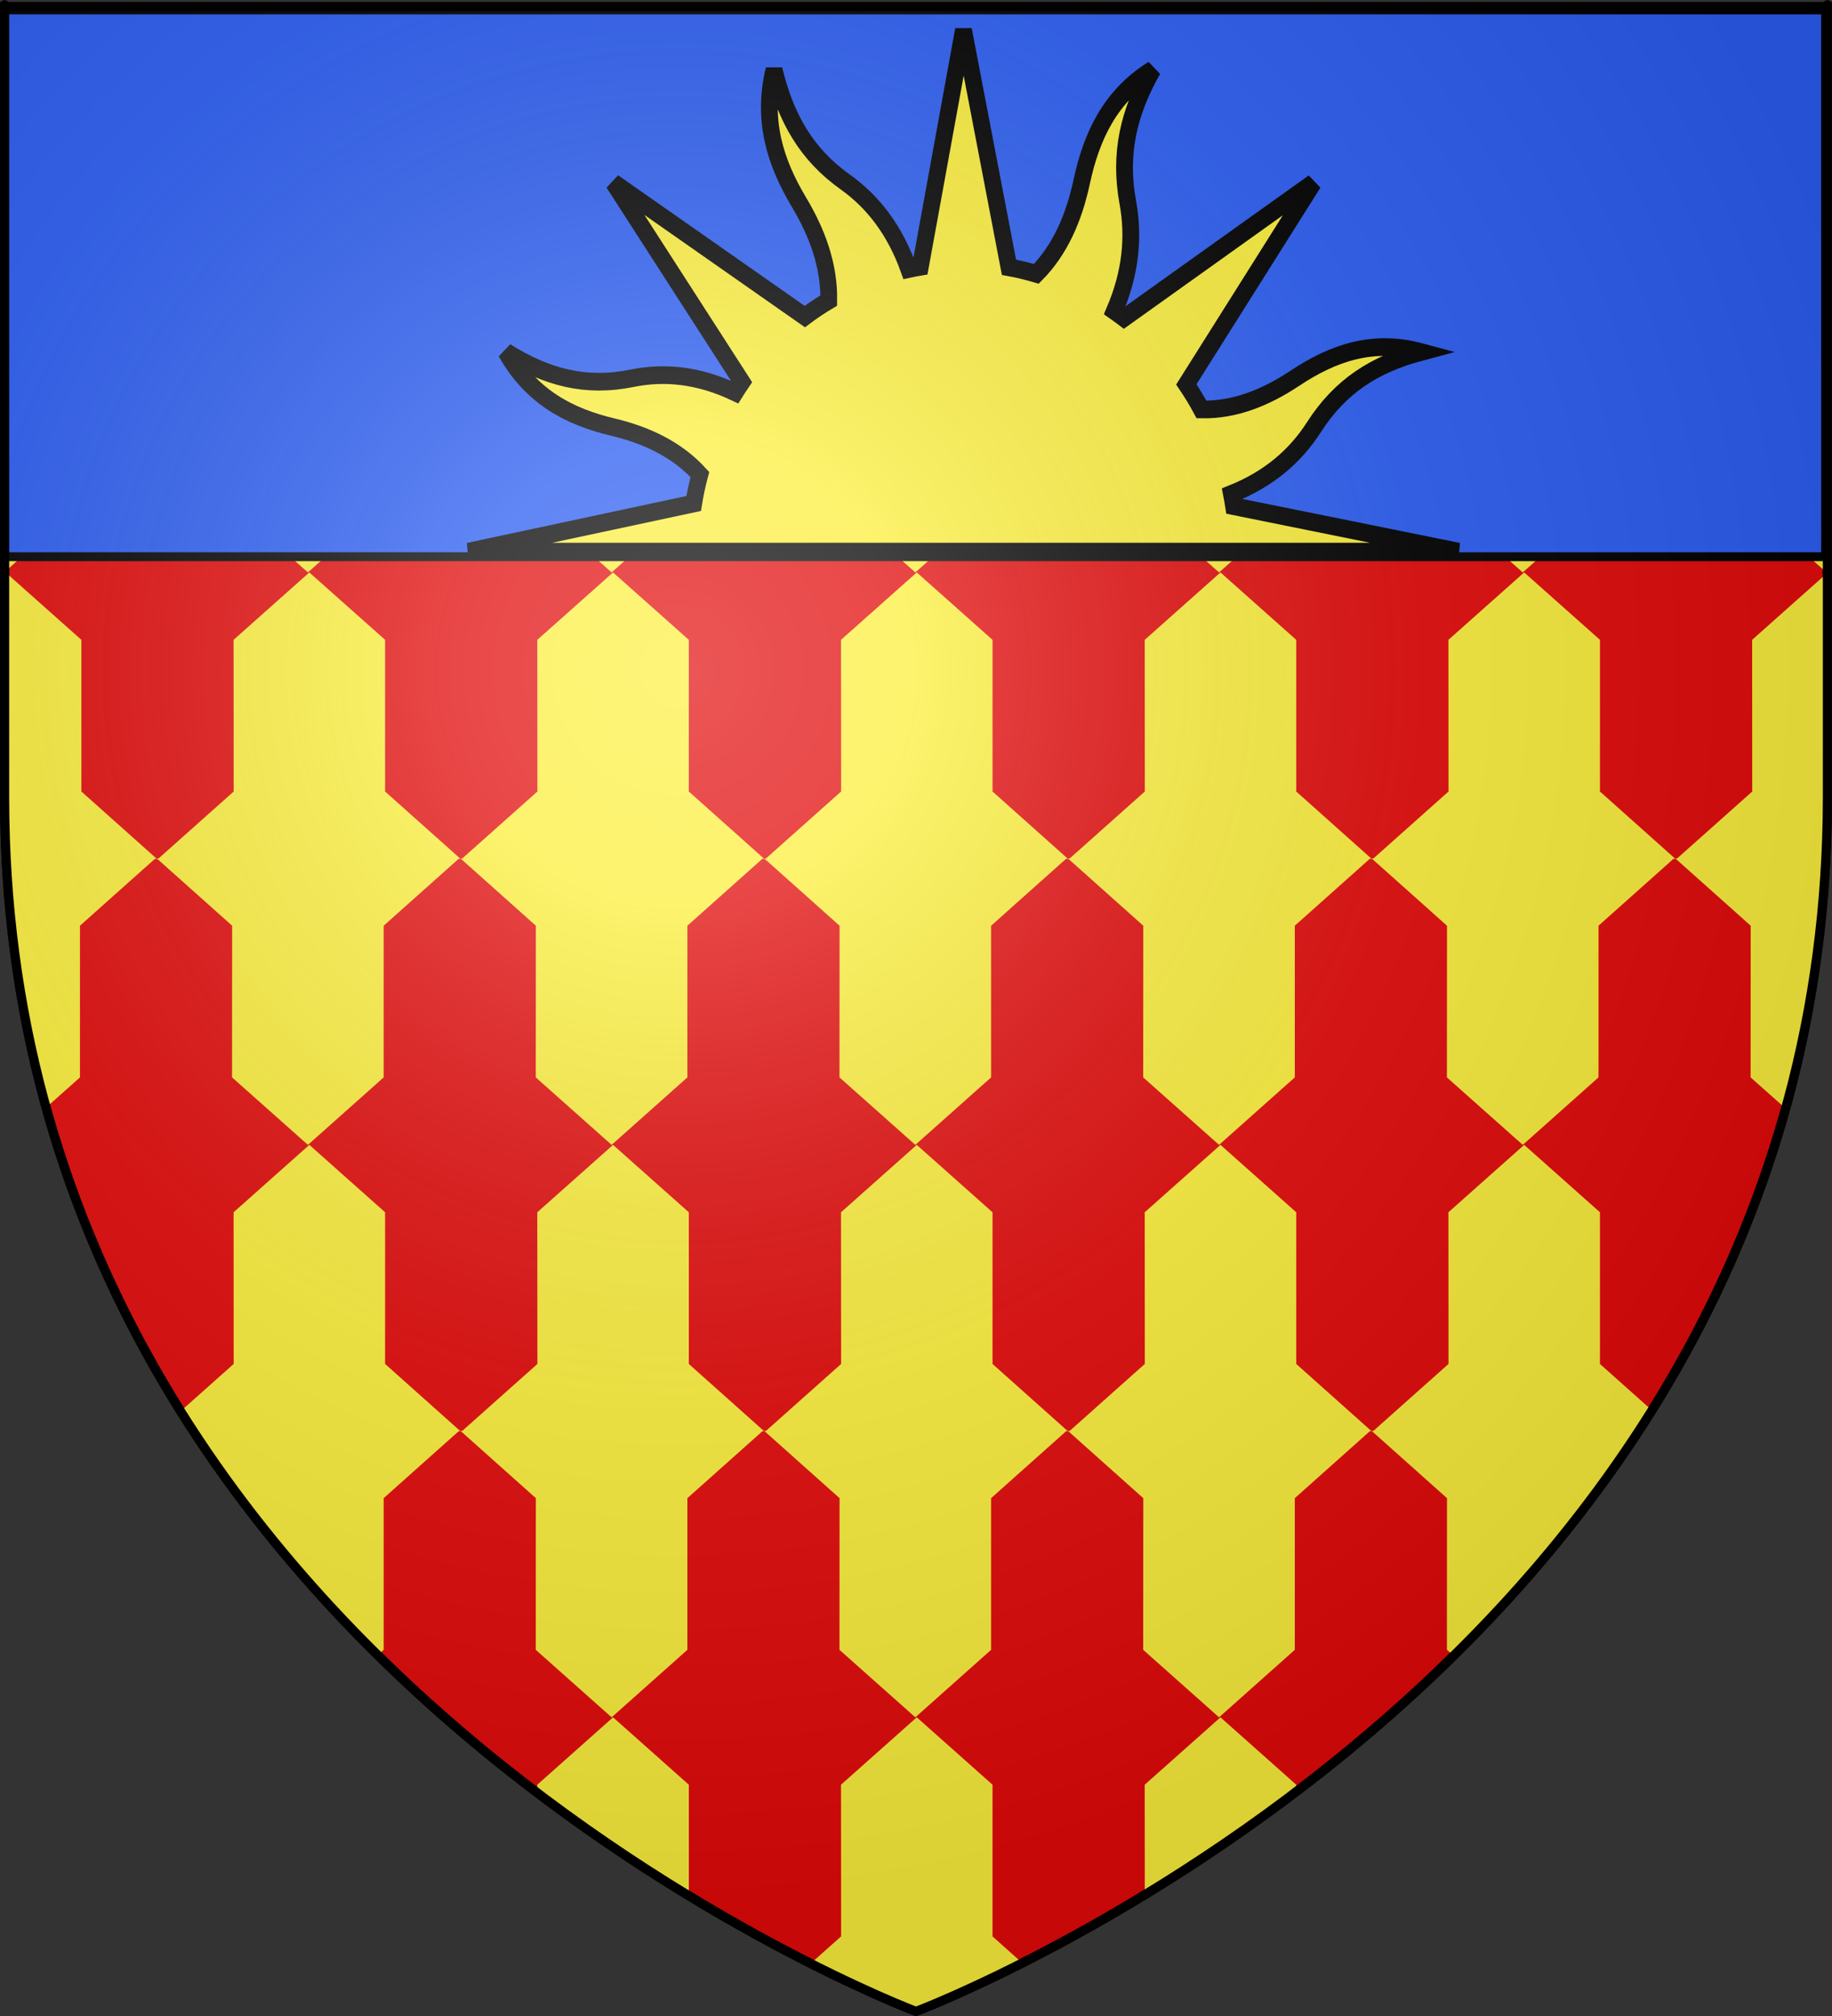 <?xml version="1.0" encoding="UTF-8" standalone="no"?>
<!-- Created with Inkscape (http://www.inkscape.org/) -->
<svg
   xmlns:svg="http://www.w3.org/2000/svg"
   xmlns="http://www.w3.org/2000/svg"
   xmlns:xlink="http://www.w3.org/1999/xlink"
   version="1.0"
   width="600"
   height="660"
   id="svg2">
  <rect width="100%" height="100%" fill="#333333" stroke="none"/>
  <desc
     id="desc4">Blason de la ville de Besné en Loire Atlantique (France)</desc>
  <defs
     id="defs6">
    <linearGradient
       id="linearGradient2893">
      <stop
         style="stop-color:#ffffff;stop-opacity:0.314"
         offset="0"
         id="stop2895" />
      <stop
         style="stop-color:#ffffff;stop-opacity:0.251"
         offset="0.19"
         id="stop2897" />
      <stop
         style="stop-color:#6b6b6b;stop-opacity:0.125"
         offset="0.6"
         id="stop2901" />
      <stop
         style="stop-color:#000000;stop-opacity:0.125"
         offset="1"
         id="stop2899" />
    </linearGradient>
    <radialGradient
       cx="221.445"
       cy="226.331"
       r="300"
       fx="221.445"
       fy="226.331"
       id="radialGradient3163"
       xlink:href="#linearGradient2893"
       gradientUnits="userSpaceOnUse"
       gradientTransform="matrix(1.353,0,0,1.349,-77.629,-85.747)" />
    <radialGradient
       cx="225.524"
       cy="218.901"
       r="300"
       fx="225.524"
       fy="218.901"
       id="radialGradient2871"
       xlink:href="#linearGradient2955"
       gradientUnits="userSpaceOnUse"
       gradientTransform="matrix(0,1.386,-1.323,-5.741131e-8,-158.082,-109.541)" />
    <radialGradient
       cx="225.524"
       cy="218.901"
       r="300"
       fx="225.524"
       fy="218.901"
       id="radialGradient2865"
       xlink:href="#linearGradient2955"
       gradientUnits="userSpaceOnUse"
       gradientTransform="matrix(0,1.749,-1.593,-1.049767e-7,551.788,-191.29)" />
    <radialGradient
       cx="225.524"
       cy="218.901"
       r="300"
       fx="225.524"
       fy="218.901"
       id="radialGradient1911"
       xlink:href="#linearGradient2955"
       gradientUnits="userSpaceOnUse"
       gradientTransform="matrix(-4.167939e-4,2.183,-1.884,-3.599562e-4,615.597,-289.121)" />
    <clipPath
       id="clip">
      <path
         d="M 0,-200 L 0,600 L 300,600 L 300,-200 L 0,-200 z "
         id="path10" />
    </clipPath>
    <polygon
       points="0,-1 0.588,0.809 -0.951,-0.309 0.951,-0.309 -0.588,0.809 0,-1 "
       transform="scale(53,53)"
       id="star" />
    <radialGradient
       cx="225.524"
       cy="218.901"
       r="300"
       fx="225.524"
       fy="218.901"
       id="radialGradient2961"
       xlink:href="#linearGradient2955"
       gradientUnits="userSpaceOnUse"
       gradientTransform="matrix(-4.167939e-4,2.183,-1.884,-3.599562e-4,615.597,-289.121)" />
    <linearGradient
       id="linearGradient2955">
      <stop
         style="stop-color:#fd0000;stop-opacity:1"
         offset="0"
         id="stop2867" />
      <stop
         style="stop-color:#e77275;stop-opacity:0.659"
         offset="0.5"
         id="stop2873" />
      <stop
         style="stop-color:#000000;stop-opacity:0.323"
         offset="1"
         id="stop2959" />
    </linearGradient>
    <linearGradient
       id="linearGradient2885">
      <stop
         style="stop-color:#ffffff;stop-opacity:1"
         offset="0"
         id="stop2887" />
      <stop
         style="stop-color:#ffffff;stop-opacity:1"
         offset="0.229"
         id="stop2891" />
      <stop
         style="stop-color:#000000;stop-opacity:1"
         offset="1"
         id="stop2889" />
    </linearGradient>
    <linearGradient
       id="linearGradient16195">
      <stop
         style="stop-color:#ffffff;stop-opacity:0.314"
         offset="0"
         id="stop16197" />
      <stop
         style="stop-color:#ffffff;stop-opacity:0.251"
         offset="0.19"
         id="stop16199" />
      <stop
         style="stop-color:#6b6b6b;stop-opacity:0.125"
         offset="0.6"
         id="stop16201" />
      <stop
         style="stop-color:#000000;stop-opacity:0.125"
         offset="1"
         id="stop16203" />
    </linearGradient>
  </defs>
  <g
     style="display:inline"
     id="layer3">
    <path
       d="M 300,658.5 C 300,658.5 598.5,546.18 598.5,260.728 C 598.5,-24.723 598.5,2.176 598.5,2.176 L 1.5,2.176 L 1.5,260.728 C 1.5,546.18 300,658.5 300,658.5 z "
       style="fill:#e20909;fill-opacity:1;fill-rule:evenodd;stroke:#000000;stroke-width:3;stroke-linecap:butt;stroke-linejoin:miter;stroke-miterlimit:4;stroke-dasharray:none;stroke-opacity:1"
       id="path2855" />
  </g>
  <g
     style="display:inline"
     id="layer4">
    <path
       d="M 1.5,2.188 L 1.5,187.281 L 26.188,165.312 L 26.188,115.656 L 50.75,93.75 L 51.344,93.75 L 26.656,71.719 L 26.656,22.062 L 4.312,2.188 L 1.5,2.188 z M 98.844,2.188 L 76.5,22.062 L 76.531,71.719 L 51.938,93.625 L 51.344,93.625 L 76.031,115.656 L 76,165.312 L 100.844,187.406 L 125.656,165.312 L 125.656,115.656 L 150.219,93.75 L 150.812,93.75 L 126.125,71.719 L 126.125,22.062 L 103.781,2.188 L 98.844,2.188 z M 198.312,2.188 L 175.969,22.062 L 176,71.719 L 151.406,93.625 L 150.812,93.625 L 175.5,115.656 L 175.469,165.312 L 200.312,187.406 L 225.125,165.312 L 225.125,115.656 L 249.688,93.75 L 250.281,93.75 L 225.594,71.719 L 225.594,22.062 L 203.25,2.188 L 198.312,2.188 z M 297.781,2.188 L 275.438,22.062 L 275.469,71.719 L 250.875,93.625 L 250.281,93.625 L 274.969,115.656 L 274.938,165.312 L 299.781,187.406 L 324.594,165.312 L 324.594,115.656 L 349.156,93.75 L 349.75,93.75 L 325.062,71.719 L 325.062,22.062 L 302.719,2.188 L 297.781,2.188 z M 397.25,2.188 L 374.906,22.062 L 374.938,71.719 L 350.344,93.625 L 349.75,93.625 L 374.438,115.656 L 374.406,165.312 L 399.25,187.406 L 424.062,165.312 L 424.062,115.656 L 448.625,93.75 L 449.219,93.75 L 424.531,71.719 L 424.531,22.062 L 402.188,2.188 L 397.25,2.188 z M 496.719,2.188 L 474.375,22.062 L 474.406,71.719 L 449.812,93.625 L 449.219,93.625 L 473.906,115.656 L 473.875,165.312 L 498.719,187.406 L 523.531,165.312 L 523.531,115.656 L 548.094,93.75 L 548.688,93.75 L 524,71.719 L 524,22.062 L 501.656,2.188 L 496.719,2.188 z M 596.188,2.188 L 573.844,22.062 L 573.875,71.719 L 549.281,93.625 L 548.688,93.625 L 573.375,115.656 L 573.344,165.312 L 598.188,187.406 L 598.5,187.125 C 598.5,90.473 598.5,2.188 598.5,2.188 L 596.188,2.188 z M 1.844,187.406 L 1.5,187.719 L 1.5,260.719 C 1.5,297.508 6.455,331.426 15.094,362.594 L 26.188,352.719 L 26.188,303.062 L 50.75,281.156 L 51.344,281.156 L 26.656,259.125 L 26.656,209.469 L 1.844,187.406 z M 101.312,187.406 L 76.5,209.469 L 76.531,259.125 L 51.938,281.031 L 51.344,281.031 L 76.031,303.062 L 76,352.719 L 100.844,374.812 L 125.656,352.719 L 125.656,303.062 L 150.219,281.156 L 150.812,281.156 L 126.125,259.125 L 126.125,209.469 L 101.312,187.406 z M 200.781,187.406 L 175.969,209.469 L 176,259.125 L 151.406,281.031 L 150.812,281.031 L 175.5,303.062 L 175.469,352.719 L 200.312,374.812 L 225.125,352.719 L 225.125,303.062 L 249.688,281.156 L 250.281,281.156 L 225.594,259.125 L 225.594,209.469 L 200.781,187.406 z M 300.25,187.406 L 275.438,209.469 L 275.469,259.125 L 250.875,281.031 L 250.281,281.031 L 274.969,303.062 L 274.938,352.719 L 299.781,374.812 L 324.594,352.719 L 324.594,303.062 L 349.156,281.156 L 349.75,281.156 L 325.062,259.125 L 325.062,209.469 L 300.25,187.406 z M 399.719,187.406 L 374.906,209.469 L 374.938,259.125 L 350.344,281.031 L 349.75,281.031 L 374.438,303.062 L 374.406,352.719 L 399.25,374.812 L 424.062,352.719 L 424.062,303.062 L 448.625,281.156 L 449.219,281.156 L 424.531,259.125 L 424.531,209.469 L 399.719,187.406 z M 499.188,187.406 L 474.375,209.469 L 474.406,259.125 L 449.812,281.031 L 449.219,281.031 L 473.906,303.062 L 473.875,352.719 L 498.719,374.812 L 523.531,352.719 L 523.531,303.062 L 548.094,281.156 L 548.688,281.156 L 524,259.125 L 524,209.469 L 499.188,187.406 z M 598.5,187.531 L 573.844,209.469 L 573.875,259.125 L 549.281,281.031 L 548.688,281.031 L 573.375,303.062 L 573.344,352.719 L 584.812,362.906 C 593.505,331.652 598.5,297.632 598.5,260.719 C 598.5,179.91 598.5,225.973 598.5,187.531 z M 101.312,374.812 L 76.5,396.875 L 76.531,446.531 L 59.156,462 C 78.212,492.425 100.512,518.951 123.719,541.844 L 125.656,540.125 L 125.656,490.469 L 150.219,468.562 L 150.812,468.562 L 126.125,446.531 L 126.125,396.875 L 101.312,374.812 z M 200.781,374.812 L 175.969,396.875 L 176,446.531 L 151.406,468.438 L 150.812,468.438 L 175.5,490.469 L 175.469,540.125 L 200.312,562.219 L 225.125,540.125 L 225.125,490.469 L 249.688,468.562 L 250.281,468.562 L 225.594,446.531 L 225.594,396.875 L 200.781,374.812 z M 300.25,374.812 L 275.438,396.875 L 275.469,446.531 L 250.875,468.438 L 250.281,468.438 L 274.969,490.469 L 274.938,540.125 L 299.781,562.219 L 324.594,540.125 L 324.594,490.469 L 349.156,468.562 L 349.75,468.562 L 325.062,446.531 L 325.062,396.875 L 300.25,374.812 z M 399.719,374.812 L 374.906,396.875 L 374.938,446.531 L 350.344,468.438 L 349.75,468.438 L 374.438,490.469 L 374.406,540.125 L 399.25,562.219 L 424.062,540.125 L 424.062,490.469 L 448.625,468.562 L 449.219,468.562 L 424.531,446.531 L 424.531,396.875 L 399.719,374.812 z M 499.188,374.812 L 474.375,396.875 L 474.406,446.531 L 449.812,468.438 L 449.219,468.438 L 473.906,490.469 L 473.875,540.125 L 476.062,542.062 C 499.421,519.048 521.875,492.36 541.031,461.719 L 524,446.531 L 524,396.875 L 499.188,374.812 z M 26.344,396.594 C 26.452,396.874 26.548,397.158 26.656,397.438 L 26.656,396.875 L 26.344,396.594 z M 200.781,562.219 L 175.969,584.281 L 175.969,586.906 C 193.305,600.034 210.165,611.255 225.594,620.625 L 225.594,584.281 L 200.781,562.219 z M 300.25,562.219 L 275.438,584.281 L 275.469,633.938 L 265.5,642.812 C 286.594,653.458 300,658.5 300,658.5 C 300,658.5 313.538,653.411 334.812,642.656 L 325.062,633.938 L 325.062,584.281 L 300.25,562.219 z M 399.719,562.219 L 374.906,584.281 L 374.938,620.281 C 390.366,610.889 407.225,599.666 424.531,586.531 L 424.531,584.281 L 399.719,562.219 z "
       style="fill:#fcef3c;fill-opacity:1;fill-rule:evenodd;stroke:none;stroke-width:3;stroke-linecap:butt;stroke-linejoin:miter;stroke-miterlimit:4;stroke-dasharray:none;stroke-opacity:1;display:inline"
       id="path8364" />
    <rect
       width="596.466"
       height="179.009"
       x="230.378"
       y="-197.122"
       transform="translate(-228.927,200.371)"
       style="opacity:1;fill:#2b5df2;fill-opacity:1;fill-rule:nonzero;stroke:#000000;stroke-width:2.902;stroke-miterlimit:4;stroke-dasharray:none;stroke-opacity:1;display:inline"
       id="rect18228" />
    <g
       transform="matrix(0.624,0,0,0.661,41.054,-70.207)"
       id="g18252">
      <g
         transform="matrix(2.937,0,0,2.921,169.841,109.332)"
         id="g4456">
        <g
           transform="matrix(0.754,0,0,0.754,-21.16,-18.769)"
           style="opacity:1;display:inline"
           id="g2129">
          <path
             d="M 105.115,39.111 C 102.179,50.593 105.415,60.045 111.026,68.951 C 115.365,75.839 118.216,83.178 118.081,91.064 C 116.107,92.177 114.225,93.377 112.408,94.668 L 67.06,64.547 L 97.504,109.395 C 96.957,110.15 96.424,110.935 95.911,111.712 C 87.276,107.822 79.17,107.05 71.446,108.545 C 60.526,110.657 51.256,108.37 41.576,102.6 C 47.619,112.796 56.635,117.189 66.9,119.519 C 74.854,121.324 82.044,124.492 87.531,130.186 C 86.934,132.331 86.441,134.501 86.066,136.704 L 32.688,147.528 L 267.312,147.526 L 214.039,137.303 C 213.892,136.387 213.716,135.473 213.529,134.558 C 222.396,131.21 228.686,126.034 233.093,119.513 C 239.32,110.298 247.465,105.396 258.389,102.631 C 246.907,99.695 237.455,102.931 228.549,108.542 C 221.648,112.89 214.331,115.709 206.42,115.558 C 205.313,113.598 204.116,111.73 202.832,109.924 L 232.953,64.576 L 188.051,94.998 C 187.311,94.463 186.549,93.93 185.788,93.427 C 189.684,84.794 190.45,76.686 188.955,68.962 C 186.843,58.042 189.13,48.772 194.9,39.091 C 184.704,45.135 180.35,54.135 178.02,64.4 C 176.212,72.363 172.989,79.576 167.276,85.062 C 165.141,84.469 162.988,83.955 160.796,83.582 L 150.01,30.188 L 139.787,83.461 C 138.871,83.608 137.957,83.784 137.042,83.971 C 133.691,75.11 128.518,68.814 121.997,64.407 C 112.782,58.18 107.88,50.035 105.115,39.111 z "
             style="opacity:1;color:#000000;fill:#fcef3c;fill-opacity:1;fill-rule:nonzero;stroke:#000000;stroke-width:3.977;stroke-linecap:butt;stroke-linejoin:miter;marker:none;marker-start:none;marker-mid:none;marker-end:none;stroke-miterlimit:4;stroke-dasharray:none;stroke-dashoffset:0;stroke-opacity:1;visibility:visible;display:inline;overflow:visible"
             id="path2140" />
        </g>
      </g>
    </g>
  </g>
  <g
     style="display:inline"
     id="layer2">
    <path
       d="M 300,658.5 C 300,658.5 598.5,546.18 598.5,260.728 C 598.5,-24.723 598.5,2.176 598.5,2.176 L 1.5,2.176 L 1.5,260.728 C 1.5,546.18 300,658.5 300,658.5 z "
       style="opacity:1;fill:url(#radialGradient3163);fill-opacity:1;fill-rule:evenodd;stroke:none;stroke-width:1px;stroke-linecap:butt;stroke-linejoin:miter;stroke-opacity:1"
       id="path2875" />
  </g>
  <g
     style="display:inline"
     id="layer1">
    <path
       d="M 300,658.5 C 300,658.5 1.5,546.18 1.5,260.728 C 1.5,-24.723 1.5,2.176 1.5,2.176 L 598.5,2.176 L 598.5,260.728 C 598.5,546.18 300,658.5 300,658.5 z "
       style="opacity:1;fill:none;fill-opacity:1;fill-rule:evenodd;stroke:#000000;stroke-width:3;stroke-linecap:butt;stroke-linejoin:miter;stroke-miterlimit:4;stroke-dasharray:none;stroke-opacity:1"
       id="path1411" />
  </g>
  <g
     transform="translate(-228.927,200.371)"
     style="fill:#0000ff;display:inline"
     id="layer5" />
</svg>
